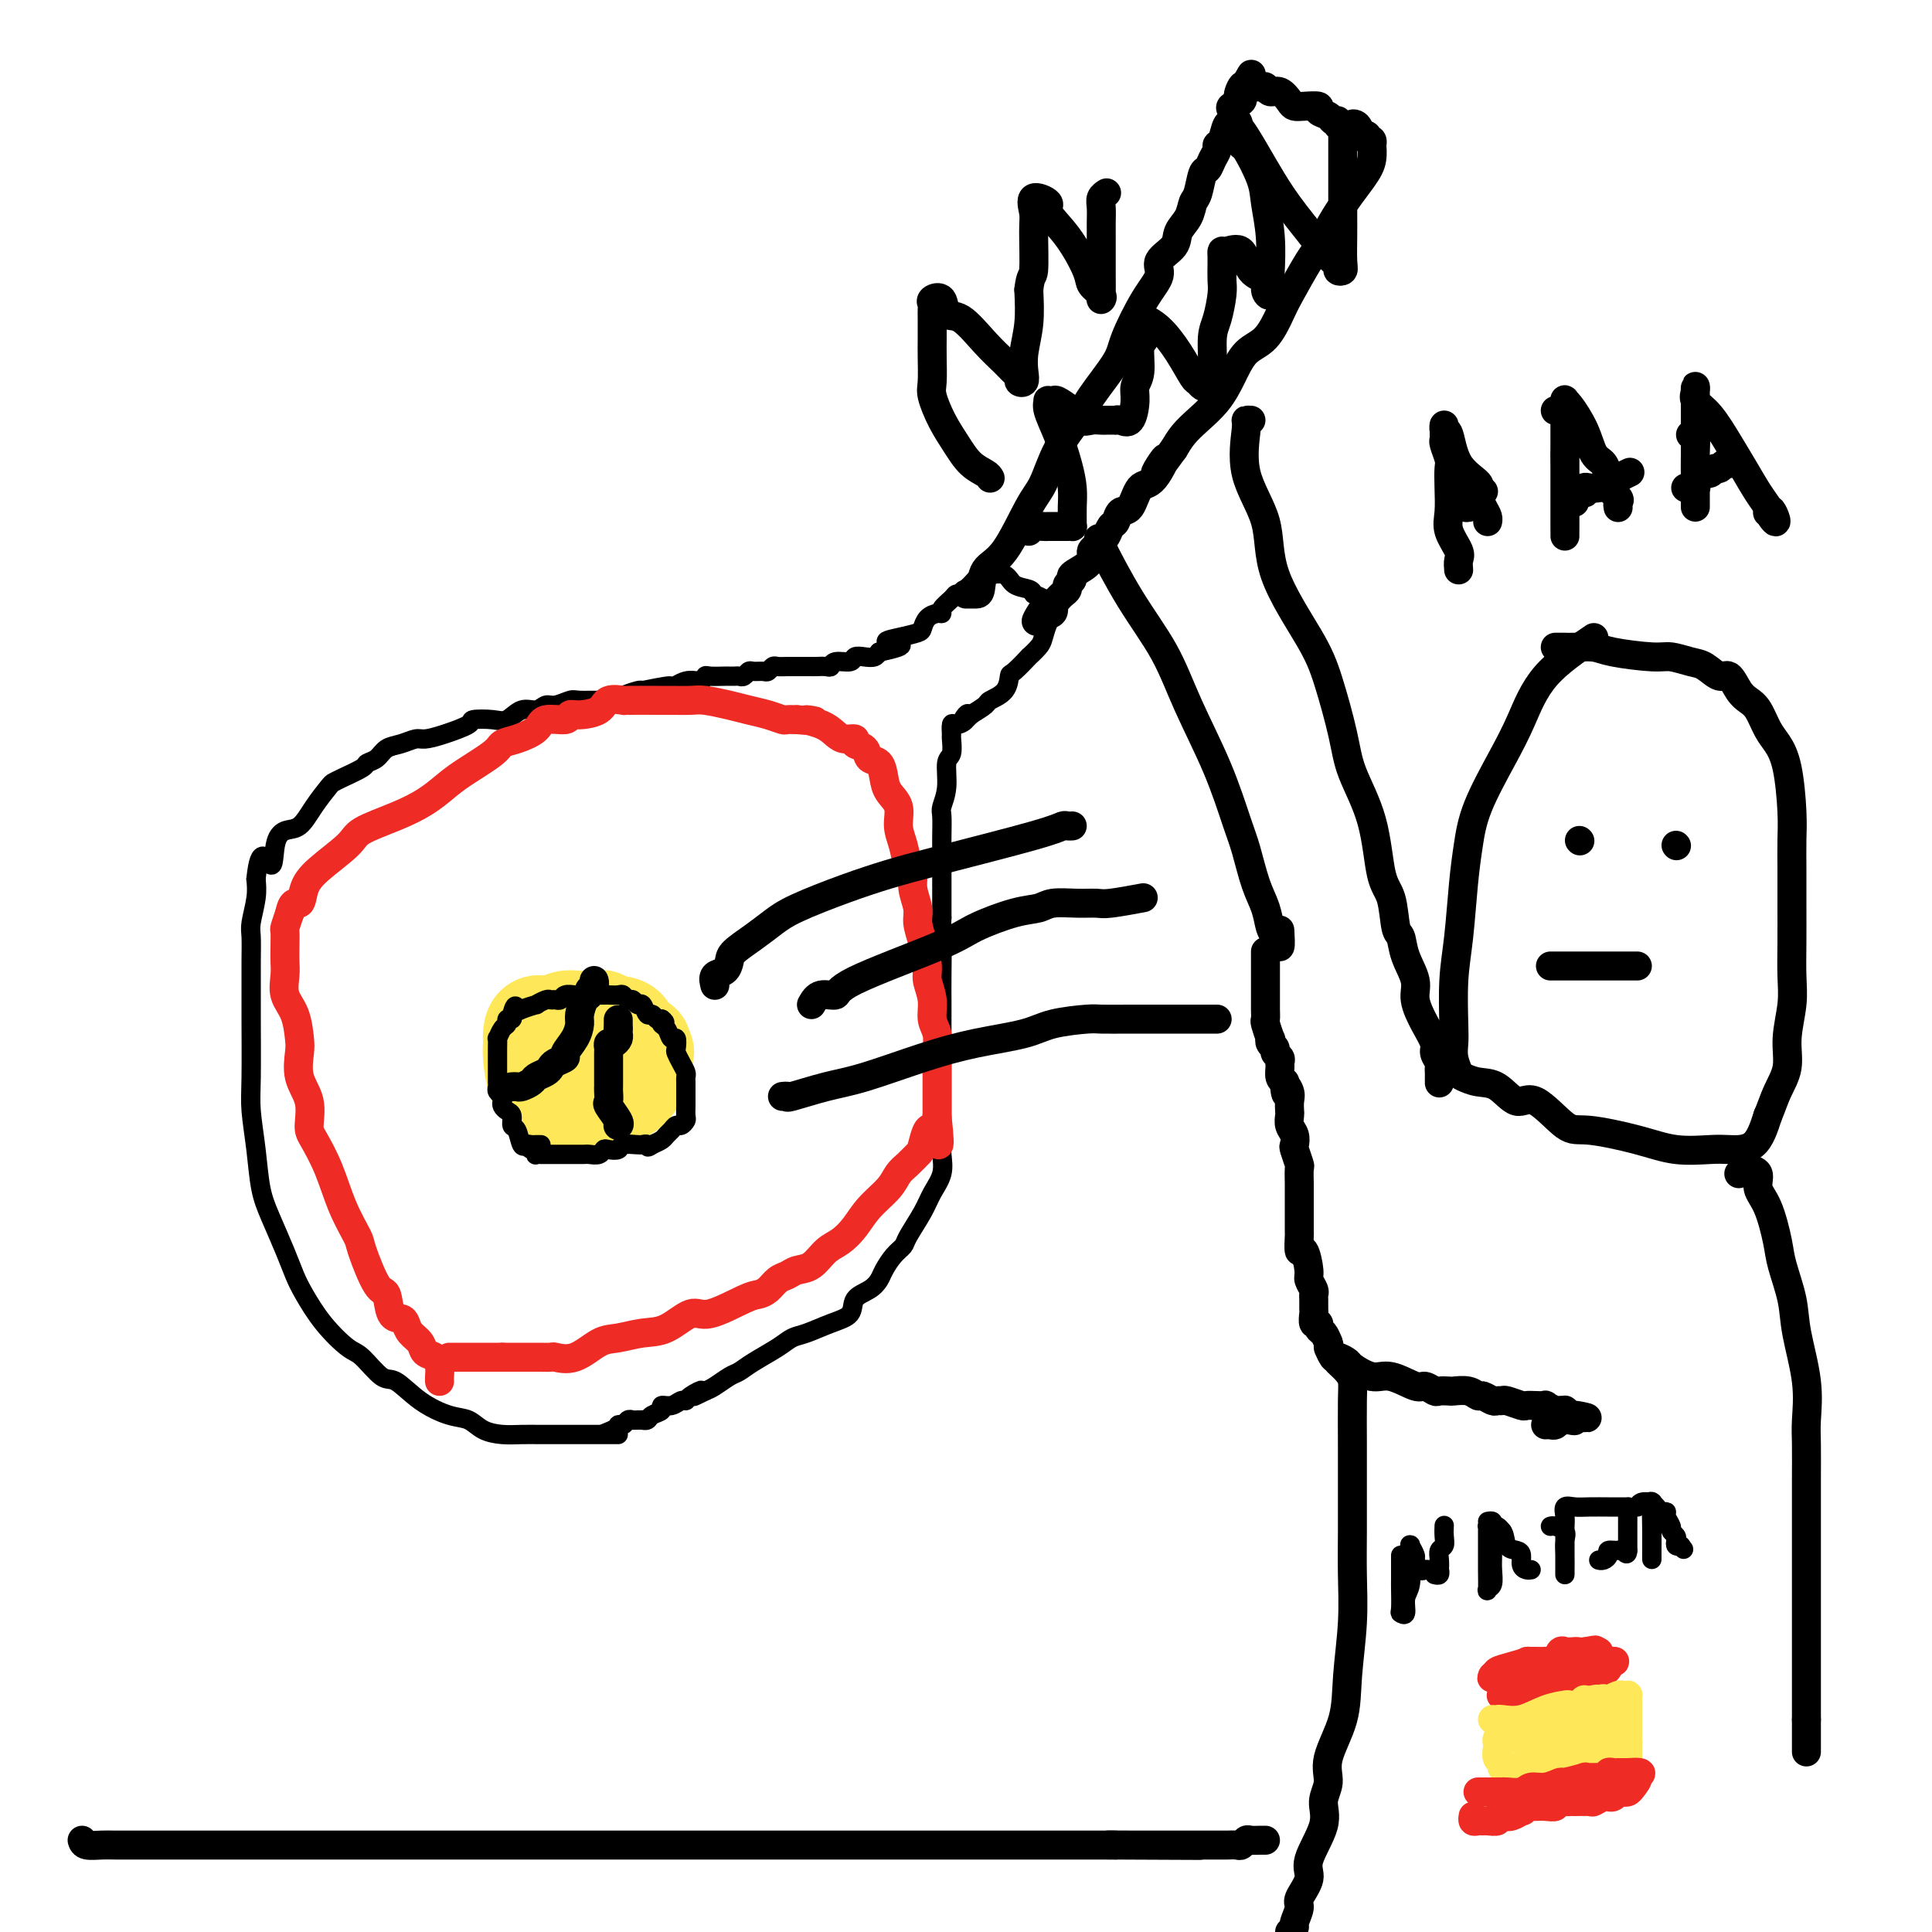 <svg viewBox='0 0 400 400' version='1.1' xmlns='http://www.w3.org/2000/svg' xmlns:xlink='http://www.w3.org/1999/xlink'><g fill='none' stroke='#FEE859' stroke-width='20' stroke-linecap='round' stroke-linejoin='round'><path d='M124,212c0.681,0.016 1.362,0.031 2,0c0.638,-0.031 1.232,-0.109 2,0c0.768,0.109 1.708,0.403 2,1c0.292,0.597 -0.065,1.496 0,2c0.065,0.504 0.551,0.614 1,1c0.449,0.386 0.862,1.050 1,2c0.138,0.950 0.001,2.188 0,3c-0.001,0.812 0.133,1.198 0,2c-0.133,0.802 -0.534,2.019 -2,3c-1.466,0.981 -3.999,1.727 -5,2c-1.001,0.273 -0.471,0.073 -1,0c-0.529,-0.073 -2.119,-0.018 -3,0c-0.881,0.018 -1.055,-0.002 -1,0c0.055,0.002 0.338,0.025 0,0c-0.338,-0.025 -1.296,-0.100 -2,0c-0.704,0.100 -1.155,0.375 -2,0c-0.845,-0.375 -2.083,-1.398 -3,-2c-0.917,-0.602 -1.512,-0.782 -2,-2c-0.488,-1.218 -0.868,-3.474 -1,-5c-0.132,-1.526 -0.016,-2.322 0,-3c0.016,-0.678 -0.069,-1.240 0,-2c0.069,-0.760 0.292,-1.720 1,-2c0.708,-0.280 1.900,0.120 3,0c1.100,-0.120 2.107,-0.758 3,-1c0.893,-0.242 1.670,-0.086 3,0c1.330,0.086 3.211,0.103 4,0c0.789,-0.103 0.485,-0.326 1,0c0.515,0.326 1.849,1.201 3,2c1.151,0.799 2.117,1.523 3,2c0.883,0.477 1.681,0.708 2,1c0.319,0.292 0.160,0.646 0,1'/><path d='M133,217c1.392,1.107 0.373,0.874 0,1c-0.373,0.126 -0.099,0.611 0,1c0.099,0.389 0.025,0.682 0,1c-0.025,0.318 0.001,0.659 0,1c-0.001,0.341 -0.027,0.680 -1,1c-0.973,0.320 -2.891,0.622 -4,1c-1.109,0.378 -1.409,0.834 -2,1c-0.591,0.166 -1.472,0.044 -2,0c-0.528,-0.044 -0.704,-0.008 -1,0c-0.296,0.008 -0.713,-0.012 -1,0c-0.287,0.012 -0.445,0.056 -1,0c-0.555,-0.056 -1.508,-0.211 -2,0c-0.492,0.211 -0.524,0.789 -1,1c-0.476,0.211 -1.396,0.057 -2,0c-0.604,-0.057 -0.893,-0.015 -1,0c-0.107,0.015 -0.030,0.004 0,0c0.030,-0.004 0.015,-0.002 0,0'/></g>
<g fill='none' stroke='#000000' stroke-width='4' stroke-linecap='round' stroke-linejoin='round'><path d='M112,237c-0.447,0.002 -0.893,0.003 -1,0c-0.107,-0.003 0.126,-0.012 0,0c-0.126,0.012 -0.612,0.043 -1,0c-0.388,-0.043 -0.678,-0.162 -1,0c-0.322,0.162 -0.678,0.604 -1,0c-0.322,-0.604 -0.612,-2.256 -1,-3c-0.388,-0.744 -0.875,-0.581 -1,-1c-0.125,-0.419 0.111,-1.422 0,-2c-0.111,-0.578 -0.569,-0.732 -1,-1c-0.431,-0.268 -0.833,-0.649 -1,-1c-0.167,-0.351 -0.097,-0.671 0,-1c0.097,-0.329 0.222,-0.668 0,-1c-0.222,-0.332 -0.792,-0.656 -1,-1c-0.208,-0.344 -0.056,-0.708 0,-1c0.056,-0.292 0.015,-0.512 0,-1c-0.015,-0.488 -0.004,-1.243 0,-2c0.004,-0.757 0.001,-1.517 0,-2c-0.001,-0.483 -0.001,-0.688 0,-1c0.001,-0.312 0.003,-0.732 0,-1c-0.003,-0.268 -0.011,-0.386 0,-1c0.011,-0.614 0.040,-1.724 0,-2c-0.040,-0.276 -0.151,0.281 0,0c0.151,-0.281 0.562,-1.399 1,-2c0.438,-0.601 0.902,-0.683 1,-1c0.098,-0.317 -0.170,-0.868 0,-1c0.170,-0.132 0.776,0.157 1,0c0.224,-0.157 0.064,-0.759 0,-1c-0.064,-0.241 -0.032,-0.120 0,0'/><path d='M106,210c0.681,-2.719 0.883,-1.517 1,-1c0.117,0.517 0.150,0.349 1,0c0.850,-0.349 2.518,-0.878 3,-1c0.482,-0.122 -0.221,0.165 0,0c0.221,-0.165 1.368,-0.780 2,-1c0.632,-0.220 0.750,-0.045 1,0c0.250,0.045 0.631,-0.041 1,0c0.369,0.041 0.725,0.207 1,0c0.275,-0.207 0.469,-0.788 1,-1c0.531,-0.212 1.398,-0.057 2,0c0.602,0.057 0.940,0.015 1,0c0.060,-0.015 -0.156,-0.004 0,0c0.156,0.004 0.686,0.001 1,0c0.314,-0.001 0.412,-0.000 1,0c0.588,0.000 1.667,0.000 2,0c0.333,-0.000 -0.080,-0.001 0,0c0.080,0.001 0.651,0.004 1,0c0.349,-0.004 0.475,-0.016 1,0c0.525,0.016 1.450,0.061 2,0c0.550,-0.061 0.725,-0.229 1,0c0.275,0.229 0.651,0.854 1,1c0.349,0.146 0.671,-0.186 1,0c0.329,0.186 0.665,0.891 1,1c0.335,0.109 0.668,-0.377 1,0c0.332,0.377 0.664,1.618 1,2c0.336,0.382 0.678,-0.093 1,0c0.322,0.093 0.625,0.756 1,1c0.375,0.244 0.821,0.070 1,0c0.179,-0.070 0.089,-0.035 0,0'/><path d='M137,211c1.344,0.974 0.203,0.909 0,1c-0.203,0.091 0.533,0.338 1,1c0.467,0.662 0.664,1.738 1,2c0.336,0.262 0.812,-0.291 1,0c0.188,0.291 0.089,1.426 0,2c-0.089,0.574 -0.167,0.588 0,1c0.167,0.412 0.581,1.224 1,2c0.419,0.776 0.844,1.517 1,2c0.156,0.483 0.042,0.707 0,1c-0.042,0.293 -0.011,0.656 0,1c0.011,0.344 0.003,0.668 0,1c-0.003,0.332 -0.001,0.670 0,1c0.001,0.330 0.001,0.651 0,1c-0.001,0.349 -0.003,0.724 0,1c0.003,0.276 0.012,0.451 0,1c-0.012,0.549 -0.045,1.471 0,2c0.045,0.529 0.166,0.667 0,1c-0.166,0.333 -0.621,0.863 -1,1c-0.379,0.137 -0.682,-0.118 -1,0c-0.318,0.118 -0.652,0.609 -1,1c-0.348,0.391 -0.709,0.682 -1,1c-0.291,0.318 -0.512,0.662 -1,1c-0.488,0.338 -1.244,0.669 -2,1'/><path d='M135,237c-1.248,0.928 -0.867,0.248 -1,0c-0.133,-0.248 -0.780,-0.063 -1,0c-0.220,0.063 -0.013,0.003 0,0c0.013,-0.003 -0.168,0.051 -1,0c-0.832,-0.051 -2.316,-0.206 -3,0c-0.684,0.206 -0.568,0.773 -1,1c-0.432,0.227 -1.411,0.113 -2,0c-0.589,-0.113 -0.787,-0.227 -1,0c-0.213,0.227 -0.441,0.793 -1,1c-0.559,0.207 -1.449,0.056 -2,0c-0.551,-0.056 -0.765,-0.015 -1,0c-0.235,0.015 -0.493,0.004 -1,0c-0.507,-0.004 -1.263,-0.001 -2,0c-0.737,0.001 -1.454,0.000 -2,0c-0.546,-0.000 -0.920,0.000 -1,0c-0.080,-0.000 0.132,-0.000 0,0c-0.132,0.000 -0.610,0.001 -1,0c-0.390,-0.001 -0.692,-0.004 -1,0c-0.308,0.004 -0.621,0.016 -1,0c-0.379,-0.016 -0.823,-0.061 -1,0c-0.177,0.061 -0.086,0.226 0,0c0.086,-0.226 0.167,-0.844 0,-1c-0.167,-0.156 -0.584,0.150 -1,0c-0.416,-0.150 -0.833,-0.757 -1,-1c-0.167,-0.243 -0.083,-0.121 0,0'/><path d='M128,297c-0.903,-0.000 -1.805,-0.000 -3,0c-1.195,0.000 -2.682,0.001 -4,0c-1.318,-0.001 -2.467,-0.002 -4,0c-1.533,0.002 -3.449,0.008 -5,0c-1.551,-0.008 -2.737,-0.028 -4,0c-1.263,0.028 -2.601,0.105 -4,0c-1.399,-0.105 -2.857,-0.393 -4,-1c-1.143,-0.607 -1.971,-1.532 -3,-2c-1.029,-0.468 -2.261,-0.479 -4,-1c-1.739,-0.521 -3.986,-1.551 -6,-3c-2.014,-1.449 -3.795,-3.316 -5,-4c-1.205,-0.684 -1.835,-0.185 -3,-1c-1.165,-0.815 -2.865,-2.944 -4,-4c-1.135,-1.056 -1.707,-1.038 -3,-2c-1.293,-0.962 -3.309,-2.903 -5,-5c-1.691,-2.097 -3.059,-4.350 -4,-6c-0.941,-1.650 -1.456,-2.696 -2,-4c-0.544,-1.304 -1.116,-2.865 -2,-5c-0.884,-2.135 -2.079,-4.843 -3,-7c-0.921,-2.157 -1.567,-3.764 -2,-6c-0.433,-2.236 -0.652,-5.103 -1,-8c-0.348,-2.897 -0.825,-5.824 -1,-8c-0.175,-2.176 -0.047,-3.601 0,-7c0.047,-3.399 0.011,-8.770 0,-12c-0.011,-3.230 0.001,-4.317 0,-6c-0.001,-1.683 -0.014,-3.962 0,-6c0.014,-2.038 0.055,-3.835 0,-5c-0.055,-1.165 -0.207,-1.698 0,-3c0.207,-1.302 0.773,-3.372 1,-5c0.227,-1.628 0.113,-2.814 0,-4'/><path d='M53,182c0.796,-7.910 2.285,-3.686 3,-3c0.715,0.686 0.657,-2.166 1,-4c0.343,-1.834 1.086,-2.648 2,-3c0.914,-0.352 2.000,-0.240 3,-1c1.000,-0.760 1.915,-2.392 3,-4c1.085,-1.608 2.342,-3.190 3,-4c0.658,-0.810 0.718,-0.846 1,-1c0.282,-0.154 0.785,-0.426 2,-1c1.215,-0.574 3.143,-1.449 4,-2c0.857,-0.551 0.642,-0.779 1,-1c0.358,-0.221 1.288,-0.437 2,-1c0.712,-0.563 1.206,-1.473 2,-2c0.794,-0.527 1.888,-0.670 3,-1c1.112,-0.330 2.242,-0.849 3,-1c0.758,-0.151 1.144,0.064 2,0c0.856,-0.064 2.182,-0.407 4,-1c1.818,-0.593 4.128,-1.435 5,-2c0.872,-0.565 0.306,-0.854 1,-1c0.694,-0.146 2.647,-0.148 4,0c1.353,0.148 2.104,0.447 3,0c0.896,-0.447 1.935,-1.640 3,-2c1.065,-0.360 2.156,0.114 3,0c0.844,-0.114 1.441,-0.815 2,-1c0.559,-0.185 1.079,0.147 2,0c0.921,-0.147 2.241,-0.774 3,-1c0.759,-0.226 0.956,-0.050 2,0c1.044,0.050 2.934,-0.025 4,0c1.066,0.025 1.306,0.151 2,0c0.694,-0.151 1.841,-0.579 3,-1c1.159,-0.421 2.331,-0.835 3,-1c0.669,-0.165 0.834,-0.083 1,0'/><path d='M133,143c9.097,-1.890 5.341,-0.615 4,0c-1.341,0.615 -0.267,0.571 1,0c1.267,-0.571 2.728,-1.670 4,-2c1.272,-0.330 2.355,0.108 3,0c0.645,-0.108 0.853,-0.761 1,-1c0.147,-0.239 0.235,-0.064 1,0c0.765,0.064 2.208,0.017 3,0c0.792,-0.017 0.933,-0.005 1,0c0.067,0.005 0.059,0.002 0,0c-0.059,-0.002 -0.170,-0.004 0,0c0.170,0.004 0.622,0.015 1,0c0.378,-0.015 0.682,-0.057 1,0c0.318,0.057 0.648,0.212 1,0c0.352,-0.212 0.724,-0.793 1,-1c0.276,-0.207 0.455,-0.041 1,0c0.545,0.041 1.458,-0.041 2,0c0.542,0.041 0.715,0.207 1,0c0.285,-0.207 0.682,-0.788 1,-1c0.318,-0.212 0.556,-0.057 1,0c0.444,0.057 1.092,0.015 2,0c0.908,-0.015 2.075,-0.003 3,0c0.925,0.003 1.608,-0.003 2,0c0.392,0.003 0.494,0.016 1,0c0.506,-0.016 1.416,-0.061 2,0c0.584,0.061 0.842,0.226 1,0c0.158,-0.226 0.217,-0.844 1,-1c0.783,-0.156 2.290,0.152 3,0c0.710,-0.152 0.623,-0.762 1,-1c0.377,-0.238 1.217,-0.102 2,0c0.783,0.102 1.509,0.172 2,0c0.491,-0.172 0.745,-0.586 1,-1'/><path d='M182,135c7.973,-1.644 3.406,-1.753 2,-2c-1.406,-0.247 0.348,-0.630 2,-1c1.652,-0.370 3.203,-0.725 4,-1c0.797,-0.275 0.839,-0.468 1,-1c0.161,-0.532 0.442,-1.403 1,-2c0.558,-0.597 1.392,-0.920 2,-1c0.608,-0.080 0.989,0.085 1,0c0.011,-0.085 -0.348,-0.418 0,-1c0.348,-0.582 1.402,-1.411 2,-2c0.598,-0.589 0.741,-0.936 1,-1c0.259,-0.064 0.633,0.154 1,0c0.367,-0.154 0.726,-0.682 1,-1c0.274,-0.318 0.462,-0.427 1,-1c0.538,-0.573 1.427,-1.611 2,-2c0.573,-0.389 0.829,-0.129 1,0c0.171,0.129 0.256,0.129 1,0c0.744,-0.129 2.148,-0.385 3,0c0.852,0.385 1.152,1.411 2,2c0.848,0.589 2.242,0.740 3,1c0.758,0.260 0.879,0.630 1,1'/><path d='M214,123c2.106,0.843 1.872,0.950 2,1c0.128,0.050 0.620,0.041 1,0c0.380,-0.041 0.649,-0.115 1,0c0.351,0.115 0.784,0.419 1,1c0.216,0.581 0.214,1.439 0,2c-0.214,0.561 -0.640,0.824 -1,1c-0.360,0.176 -0.654,0.265 -1,1c-0.346,0.735 -0.744,2.117 -1,3c-0.256,0.883 -0.370,1.267 -1,2c-0.630,0.733 -1.777,1.813 -2,2c-0.223,0.187 0.479,-0.521 0,0c-0.479,0.521 -2.140,2.271 -3,3c-0.860,0.729 -0.918,0.436 -1,1c-0.082,0.564 -0.187,1.986 -1,3c-0.813,1.014 -2.334,1.619 -3,2c-0.666,0.381 -0.476,0.537 -1,1c-0.524,0.463 -1.762,1.231 -3,2'/><path d='M201,148c-3.039,3.207 -1.637,0.723 -1,0c0.637,-0.723 0.510,0.315 0,1c-0.510,0.685 -1.404,1.017 -2,1c-0.596,-0.017 -0.896,-0.383 -1,0c-0.104,0.383 -0.013,1.515 0,2c0.013,0.485 -0.053,0.322 0,1c0.053,0.678 0.224,2.196 0,3c-0.224,0.804 -0.845,0.893 -1,2c-0.155,1.107 0.155,3.230 0,5c-0.155,1.770 -0.773,3.186 -1,4c-0.227,0.814 -0.061,1.026 0,2c0.061,0.974 0.016,2.710 0,4c-0.016,1.290 -0.004,2.133 0,3c0.004,0.867 0.001,1.758 0,3c-0.001,1.242 -0.000,2.834 0,4c0.000,1.166 0.000,1.904 0,3c-0.000,1.096 -0.000,2.548 0,4'/><path d='M195,190c-0.309,6.508 -0.083,4.278 0,5c0.083,0.722 0.022,4.396 0,7c-0.022,2.604 -0.006,4.137 0,5c0.006,0.863 0.002,1.056 0,3c-0.002,1.944 -0.000,5.640 0,8c0.000,2.360 0.000,3.384 0,5c-0.000,1.616 -0.001,3.825 0,5c0.001,1.175 0.002,1.318 0,2c-0.002,0.682 -0.007,1.904 0,3c0.007,1.096 0.025,2.066 0,3c-0.025,0.934 -0.094,1.833 0,3c0.094,1.167 0.353,2.602 0,4c-0.353,1.398 -1.316,2.758 -2,4c-0.684,1.242 -1.090,2.367 -2,4c-0.910,1.633 -2.323,3.774 -3,5c-0.677,1.226 -0.617,1.536 -1,2c-0.383,0.464 -1.210,1.082 -2,2c-0.790,0.918 -1.543,2.137 -2,3c-0.457,0.863 -0.616,1.372 -1,2c-0.384,0.628 -0.991,1.377 -2,2c-1.009,0.623 -2.420,1.122 -3,2c-0.580,0.878 -0.330,2.135 -1,3c-0.670,0.865 -2.258,1.337 -4,2c-1.742,0.663 -3.636,1.515 -5,2c-1.364,0.485 -2.199,0.601 -3,1c-0.801,0.399 -1.569,1.080 -3,2c-1.431,0.920 -3.524,2.078 -5,3c-1.476,0.922 -2.334,1.608 -3,2c-0.666,0.392 -1.141,0.490 -2,1c-0.859,0.510 -2.103,1.431 -3,2c-0.897,0.569 -1.449,0.784 -2,1'/><path d='M146,288c-4.760,2.432 -1.659,0.512 -1,0c0.659,-0.512 -1.124,0.384 -2,1c-0.876,0.616 -0.846,0.953 -1,1c-0.154,0.047 -0.493,-0.195 -1,0c-0.507,0.195 -1.182,0.827 -2,1c-0.818,0.173 -1.778,-0.111 -2,0c-0.222,0.111 0.295,0.618 0,1c-0.295,0.382 -1.403,0.638 -2,1c-0.597,0.362 -0.685,0.829 -1,1c-0.315,0.171 -0.858,0.045 -1,0c-0.142,-0.045 0.117,-0.008 0,0c-0.117,0.008 -0.610,-0.013 -1,0c-0.390,0.013 -0.678,0.060 -1,0c-0.322,-0.060 -0.677,-0.226 -1,0c-0.323,0.226 -0.612,0.844 -1,1c-0.388,0.156 -0.874,-0.150 -1,0c-0.126,0.150 0.107,0.757 0,1c-0.107,0.243 -0.553,0.121 -1,0'/><path d='M127,296c-3.167,1.333 -1.583,0.667 0,0'/></g>
<g fill='none' stroke='#EE2B24' stroke-width='6' stroke-linecap='round' stroke-linejoin='round'><path d='M91,286c-0.015,-0.252 -0.030,-0.504 0,-1c0.030,-0.496 0.107,-1.235 0,-2c-0.107,-0.765 -0.396,-1.556 -1,-2c-0.604,-0.444 -1.523,-0.539 -2,-1c-0.477,-0.461 -0.513,-1.286 -1,-2c-0.487,-0.714 -1.425,-1.316 -2,-2c-0.575,-0.684 -0.786,-1.448 -1,-2c-0.214,-0.552 -0.433,-0.890 -1,-1c-0.567,-0.110 -1.484,0.010 -2,-1c-0.516,-1.010 -0.631,-3.148 -1,-4c-0.369,-0.852 -0.994,-0.417 -2,-2c-1.006,-1.583 -2.395,-5.183 -3,-7c-0.605,-1.817 -0.425,-1.849 -1,-3c-0.575,-1.151 -1.903,-3.420 -3,-6c-1.097,-2.580 -1.962,-5.473 -3,-8c-1.038,-2.527 -2.250,-4.690 -3,-6c-0.750,-1.310 -1.038,-1.766 -1,-3c0.038,-1.234 0.401,-3.246 0,-5c-0.401,-1.754 -1.565,-3.248 -2,-5c-0.435,-1.752 -0.141,-3.760 0,-5c0.141,-1.240 0.129,-1.711 0,-3c-0.129,-1.289 -0.374,-3.398 -1,-5c-0.626,-1.602 -1.632,-2.699 -2,-4c-0.368,-1.301 -0.099,-2.805 0,-4c0.099,-1.195 0.029,-2.080 0,-3c-0.029,-0.920 -0.018,-1.876 0,-3c0.018,-1.124 0.043,-2.418 0,-3c-0.043,-0.582 -0.155,-0.452 0,-1c0.155,-0.548 0.578,-1.774 1,-3'/><path d='M60,189c0.571,-2.947 1.500,-1.814 2,-2c0.500,-0.186 0.572,-1.691 1,-3c0.428,-1.309 1.212,-2.422 3,-4c1.788,-1.578 4.579,-3.619 6,-5c1.421,-1.381 1.472,-2.101 3,-3c1.528,-0.899 4.532,-1.977 7,-3c2.468,-1.023 4.400,-1.990 6,-3c1.600,-1.010 2.867,-2.063 4,-3c1.133,-0.937 2.132,-1.759 4,-3c1.868,-1.241 4.606,-2.901 6,-4c1.394,-1.099 1.446,-1.638 2,-2c0.554,-0.362 1.612,-0.546 3,-1c1.388,-0.454 3.108,-1.179 4,-2c0.892,-0.821 0.957,-1.738 2,-2c1.043,-0.262 3.065,0.133 4,0c0.935,-0.133 0.784,-0.792 1,-1c0.216,-0.208 0.798,0.035 2,0c1.202,-0.035 3.022,-0.349 4,-1c0.978,-0.651 1.114,-1.639 2,-2c0.886,-0.361 2.524,-0.097 3,0c0.476,0.097 -0.209,0.025 1,0c1.209,-0.025 4.311,-0.004 6,0c1.689,0.004 1.963,-0.010 3,0c1.037,0.010 2.836,0.044 4,0c1.164,-0.044 1.692,-0.166 3,0c1.308,0.166 3.396,0.619 5,1c1.604,0.381 2.723,0.691 4,1c1.277,0.309 2.714,0.619 4,1c1.286,0.381 2.423,0.833 3,1c0.577,0.167 0.593,0.048 1,0c0.407,-0.048 1.203,-0.024 2,0'/><path d='M165,149c6.347,0.586 2.714,0.051 2,0c-0.714,-0.051 1.491,0.382 3,1c1.509,0.618 2.320,1.421 3,2c0.680,0.579 1.228,0.933 2,1c0.772,0.067 1.769,-0.152 2,0c0.231,0.152 -0.303,0.677 0,1c0.303,0.323 1.442,0.446 2,1c0.558,0.554 0.536,1.540 1,2c0.464,0.460 1.416,0.394 2,1c0.584,0.606 0.801,1.883 1,3c0.199,1.117 0.382,2.075 1,3c0.618,0.925 1.672,1.819 2,3c0.328,1.181 -0.071,2.650 0,4c0.071,1.350 0.611,2.581 1,4c0.389,1.419 0.625,3.026 1,4c0.375,0.974 0.888,1.315 1,2c0.112,0.685 -0.176,1.713 0,3c0.176,1.287 0.817,2.833 1,4c0.183,1.167 -0.090,1.957 0,3c0.090,1.043 0.545,2.341 1,4c0.455,1.659 0.910,3.679 1,5c0.090,1.321 -0.186,1.943 0,3c0.186,1.057 0.835,2.547 1,4c0.165,1.453 -0.152,2.867 0,4c0.152,1.133 0.773,1.983 1,3c0.227,1.017 0.061,2.201 0,3c-0.061,0.799 -0.016,1.214 0,2c0.016,0.786 0.004,1.943 0,3c-0.004,1.057 -0.001,2.015 0,3c0.001,0.985 0.000,1.996 0,3c-0.000,1.004 -0.000,2.002 0,3'/><path d='M194,231c1.123,10.424 -0.070,4.483 -1,3c-0.930,-1.483 -1.598,1.492 -2,3c-0.402,1.508 -0.537,1.551 -1,2c-0.463,0.449 -1.254,1.306 -2,2c-0.746,0.694 -1.449,1.226 -2,2c-0.551,0.774 -0.952,1.792 -2,3c-1.048,1.208 -2.745,2.607 -4,4c-1.255,1.393 -2.069,2.779 -3,4c-0.931,1.221 -1.978,2.278 -3,3c-1.022,0.722 -2.017,1.110 -3,2c-0.983,0.890 -1.954,2.284 -3,3c-1.046,0.716 -2.167,0.756 -3,1c-0.833,0.244 -1.377,0.693 -2,1c-0.623,0.307 -1.325,0.473 -2,1c-0.675,0.527 -1.323,1.417 -2,2c-0.677,0.583 -1.384,0.860 -2,1c-0.616,0.140 -1.143,0.142 -3,1c-1.857,0.858 -5.046,2.573 -7,3c-1.954,0.427 -2.675,-0.435 -4,0c-1.325,0.435 -3.256,2.166 -5,3c-1.744,0.834 -3.301,0.770 -5,1c-1.699,0.230 -3.539,0.755 -5,1c-1.461,0.245 -2.542,0.209 -4,1c-1.458,0.791 -3.293,2.408 -5,3c-1.707,0.592 -3.285,0.159 -4,0c-0.715,-0.159 -0.565,-0.042 -1,0c-0.435,0.042 -1.454,0.011 -2,0c-0.546,-0.011 -0.621,-0.003 -1,0c-0.379,0.003 -1.064,0.001 -2,0c-0.936,-0.001 -2.125,-0.000 -3,0c-0.875,0.000 -1.438,0.000 -2,0'/><path d='M104,281c-2.909,0.000 -2.681,0.000 -3,0c-0.319,0.000 -1.185,0.000 -2,0c-0.815,0.000 -1.577,0.000 -2,0c-0.423,0.000 -0.506,0.000 -1,0c-0.494,0.000 -1.401,0.000 -2,0c-0.599,0.000 -0.892,0.000 -1,0c-0.108,0.000 -0.031,0.000 0,0c0.031,0.000 0.015,0.000 0,0'/></g>
<g fill='none' stroke='#000000' stroke-width='6' stroke-linecap='round' stroke-linejoin='round'><path d='M200,123c0.739,0.007 1.479,0.014 2,0c0.521,-0.014 0.825,-0.048 1,-1c0.175,-0.952 0.223,-2.823 1,-4c0.777,-1.177 2.284,-1.662 4,-4c1.716,-2.338 3.639,-6.530 5,-9c1.361,-2.470 2.158,-3.217 3,-5c0.842,-1.783 1.729,-4.601 3,-7c1.271,-2.399 2.927,-4.378 4,-6c1.073,-1.622 1.564,-2.889 3,-5c1.436,-2.111 3.818,-5.068 5,-7c1.182,-1.932 1.165,-2.838 2,-5c0.835,-2.162 2.523,-5.579 4,-8c1.477,-2.421 2.742,-3.844 3,-5c0.258,-1.156 -0.492,-2.043 0,-3c0.492,-0.957 2.226,-1.983 3,-3c0.774,-1.017 0.589,-2.024 1,-3c0.411,-0.976 1.420,-1.920 2,-3c0.580,-1.080 0.733,-2.295 1,-3c0.267,-0.705 0.650,-0.899 1,-2c0.350,-1.101 0.667,-3.107 1,-4c0.333,-0.893 0.681,-0.671 1,-1c0.319,-0.329 0.610,-1.209 1,-2c0.390,-0.791 0.879,-1.492 1,-2c0.121,-0.508 -0.125,-0.822 0,-1c0.125,-0.178 0.620,-0.219 1,-1c0.380,-0.781 0.645,-2.303 1,-3c0.355,-0.697 0.800,-0.568 1,-1c0.200,-0.432 0.157,-1.425 0,-2c-0.157,-0.575 -0.427,-0.732 0,-1c0.427,-0.268 1.551,-0.648 2,-1c0.449,-0.352 0.225,-0.676 0,-1'/><path d='M257,20c4.036,-8.674 1.127,-2.860 0,-1c-1.127,1.860 -0.470,-0.235 0,-1c0.470,-0.765 0.755,-0.201 1,0c0.245,0.201 0.450,0.038 1,0c0.550,-0.038 1.447,0.049 2,0c0.553,-0.049 0.764,-0.234 1,0c0.236,0.234 0.498,0.886 1,1c0.502,0.114 1.242,-0.310 2,0c0.758,0.310 1.532,1.354 2,2c0.468,0.646 0.630,0.894 1,1c0.370,0.106 0.949,0.071 2,0c1.051,-0.071 2.573,-0.178 3,0c0.427,0.178 -0.240,0.640 0,1c0.240,0.360 1.388,0.618 2,1c0.612,0.382 0.689,0.887 1,1c0.311,0.113 0.857,-0.166 1,0c0.143,0.166 -0.115,0.775 0,1c0.115,0.225 0.604,0.064 1,0c0.396,-0.064 0.698,-0.032 1,0'/><path d='M279,26c2.807,1.271 1.326,0.450 1,0c-0.326,-0.450 0.505,-0.528 1,0c0.495,0.528 0.655,1.663 1,2c0.345,0.337 0.877,-0.122 1,0c0.123,0.122 -0.162,0.826 0,1c0.162,0.174 0.772,-0.182 1,0c0.228,0.182 0.074,0.902 0,1c-0.074,0.098 -0.069,-0.425 0,0c0.069,0.425 0.200,1.800 0,3c-0.200,1.200 -0.733,2.226 -2,4c-1.267,1.774 -3.269,4.296 -5,7c-1.731,2.704 -3.190,5.589 -4,7c-0.810,1.411 -0.972,1.348 -2,3c-1.028,1.652 -2.922,5.018 -4,7c-1.078,1.982 -1.340,2.581 -2,4c-0.660,1.419 -1.716,3.657 -3,5c-1.284,1.343 -2.795,1.791 -4,3c-1.205,1.209 -2.105,3.180 -3,5c-0.895,1.820 -1.786,3.488 -3,5c-1.214,1.512 -2.750,2.869 -4,4c-1.250,1.131 -2.214,2.038 -3,3c-0.786,0.962 -1.393,1.981 -2,3'/><path d='M243,93c-6.407,8.889 -2.925,3.112 -2,2c0.925,-1.112 -0.708,2.441 -2,4c-1.292,1.559 -2.244,1.124 -3,2c-0.756,0.876 -1.316,3.065 -2,4c-0.684,0.935 -1.493,0.618 -2,1c-0.507,0.382 -0.713,1.464 -1,2c-0.287,0.536 -0.655,0.525 -1,1c-0.345,0.475 -0.667,1.436 -1,2c-0.333,0.564 -0.678,0.731 -1,1c-0.322,0.269 -0.620,0.639 -1,1c-0.380,0.361 -0.843,0.713 -1,1c-0.157,0.287 -0.008,0.511 0,1c0.008,0.489 -0.127,1.244 -1,2c-0.873,0.756 -2.486,1.512 -3,2c-0.514,0.488 0.069,0.708 0,1c-0.069,0.292 -0.792,0.655 -1,1c-0.208,0.345 0.098,0.670 0,1c-0.098,0.330 -0.601,0.663 -1,1c-0.399,0.337 -0.695,0.678 -1,1c-0.305,0.322 -0.621,0.625 -1,1c-0.379,0.375 -0.823,0.821 -1,1c-0.177,0.179 -0.089,0.089 0,0'/><path d='M217,126c-4.267,5.133 -1.933,1.467 -1,0c0.933,-1.467 0.467,-0.733 0,0'/><path d='M213,110c0.222,-0.423 0.445,-0.845 1,-1c0.555,-0.155 1.444,-0.041 2,0c0.556,0.041 0.780,0.011 1,0c0.220,-0.011 0.437,-0.003 1,0c0.563,0.003 1.471,-0.001 2,0c0.529,0.001 0.677,0.006 1,0c0.323,-0.006 0.819,-0.023 1,0c0.181,0.023 0.046,0.087 0,0c-0.046,-0.087 -0.004,-0.325 0,-1c0.004,-0.675 -0.031,-1.788 0,-3c0.031,-1.212 0.128,-2.525 0,-4c-0.128,-1.475 -0.480,-3.113 -1,-5c-0.520,-1.887 -1.208,-4.022 -2,-6c-0.792,-1.978 -1.689,-3.799 -2,-5c-0.311,-1.201 -0.036,-1.780 0,-2c0.036,-0.220 -0.166,-0.080 0,0c0.166,0.080 0.698,0.098 1,0c0.302,-0.098 0.372,-0.314 1,0c0.628,0.314 1.814,1.157 3,2'/><path d='M222,85c1.134,0.453 1.469,1.585 2,2c0.531,0.415 1.256,0.111 2,0c0.744,-0.111 1.505,-0.030 2,0c0.495,0.030 0.723,0.007 1,0c0.277,-0.007 0.602,0.001 1,0c0.398,-0.001 0.867,-0.013 1,0c0.133,0.013 -0.071,0.050 0,0c0.071,-0.050 0.415,-0.188 1,0c0.585,0.188 1.410,0.702 2,0c0.590,-0.702 0.947,-2.620 1,-4c0.053,-1.380 -0.196,-2.223 0,-3c0.196,-0.777 0.838,-1.490 1,-3c0.162,-1.510 -0.155,-3.817 0,-5c0.155,-1.183 0.782,-1.241 1,-2c0.218,-0.759 0.029,-2.217 0,-3c-0.029,-0.783 0.104,-0.889 0,-1c-0.104,-0.111 -0.445,-0.227 0,0c0.445,0.227 1.677,0.797 3,2c1.323,1.203 2.736,3.040 4,5c1.264,1.960 2.380,4.042 3,5c0.620,0.958 0.743,0.793 1,1c0.257,0.207 0.646,0.787 1,1c0.354,0.213 0.673,0.061 1,0c0.327,-0.061 0.664,-0.030 1,0'/><path d='M251,80c2.163,1.881 0.569,0.085 0,-1c-0.569,-1.085 -0.114,-1.458 0,-3c0.114,-1.542 -0.113,-4.252 0,-6c0.113,-1.748 0.566,-2.534 1,-4c0.434,-1.466 0.848,-3.611 1,-5c0.152,-1.389 0.040,-2.022 0,-3c-0.040,-0.978 -0.010,-2.299 0,-3c0.010,-0.701 -0.001,-0.780 0,-1c0.001,-0.220 0.015,-0.581 0,-1c-0.015,-0.419 -0.059,-0.895 0,-1c0.059,-0.105 0.221,0.160 1,0c0.779,-0.160 2.174,-0.744 3,0c0.826,0.744 1.083,2.815 2,4c0.917,1.185 2.494,1.482 3,2c0.506,0.518 -0.060,1.257 0,2c0.060,0.743 0.745,1.490 1,1c0.255,-0.490 0.082,-2.217 0,-3c-0.082,-0.783 -0.071,-0.620 0,-2c0.071,-1.380 0.201,-4.302 0,-7c-0.201,-2.698 -0.733,-5.173 -1,-7c-0.267,-1.827 -0.267,-3.005 -1,-5c-0.733,-1.995 -2.197,-4.806 -3,-6c-0.803,-1.194 -0.944,-0.770 -1,-1c-0.056,-0.230 -0.028,-1.115 0,-2'/><path d='M257,28c-1.126,-5.242 -0.941,-1.845 -1,-1c-0.059,0.845 -0.360,-0.860 0,-1c0.360,-0.140 1.383,1.286 3,4c1.617,2.714 3.830,6.717 6,10c2.170,3.283 4.298,5.847 6,8c1.702,2.153 2.978,3.894 4,5c1.022,1.106 1.791,1.577 2,2c0.209,0.423 -0.140,0.797 0,1c0.140,0.203 0.770,0.235 1,0c0.230,-0.235 0.062,-0.736 0,-2c-0.062,-1.264 -0.017,-3.290 0,-5c0.017,-1.710 0.004,-3.103 0,-5c-0.004,-1.897 -0.001,-4.298 0,-6c0.001,-1.702 0.000,-2.704 0,-4c-0.000,-1.296 -0.000,-2.888 0,-4c0.000,-1.112 0.000,-1.746 0,-2c-0.000,-0.254 -0.000,-0.127 0,0'/><path d='M106,225c-0.098,0.006 -0.196,0.013 0,0c0.196,-0.013 0.686,-0.045 1,0c0.314,0.045 0.452,0.167 1,0c0.548,-0.167 1.508,-0.622 2,-1c0.492,-0.378 0.518,-0.679 1,-1c0.482,-0.321 1.420,-0.662 2,-1c0.580,-0.338 0.803,-0.674 1,-1c0.197,-0.326 0.368,-0.644 1,-1c0.632,-0.356 1.724,-0.752 2,-1c0.276,-0.248 -0.263,-0.350 0,-1c0.263,-0.650 1.328,-1.848 2,-3c0.672,-1.152 0.949,-2.259 1,-3c0.051,-0.741 -0.126,-1.115 0,-2c0.126,-0.885 0.556,-2.279 1,-3c0.444,-0.721 0.904,-0.768 1,-1c0.096,-0.232 -0.170,-0.650 0,-1c0.170,-0.350 0.777,-0.633 1,-1c0.223,-0.367 0.064,-0.819 0,-1c-0.064,-0.181 -0.032,-0.090 0,0'/><path d='M128,233c-0.061,0.027 -0.121,0.053 0,0c0.121,-0.053 0.425,-0.186 0,-1c-0.425,-0.814 -1.578,-2.310 -2,-3c-0.422,-0.690 -0.113,-0.574 0,-1c0.113,-0.426 0.030,-1.394 0,-2c-0.030,-0.606 -0.008,-0.849 0,-1c0.008,-0.151 0.002,-0.211 0,-1c-0.002,-0.789 -0.001,-2.306 0,-3c0.001,-0.694 0.003,-0.563 0,-1c-0.003,-0.437 -0.011,-1.441 0,-2c0.011,-0.559 0.041,-0.675 0,-1c-0.041,-0.325 -0.155,-0.861 0,-1c0.155,-0.139 0.578,0.117 1,0c0.422,-0.117 0.845,-0.609 1,-1c0.155,-0.391 0.044,-0.683 0,-1c-0.044,-0.317 -0.022,-0.658 0,-1'/><path d='M128,213c0.000,-3.333 0.000,-1.667 0,0'/><path d='M205,99c-0.154,-0.287 -0.308,-0.573 -1,-1c-0.692,-0.427 -1.923,-0.993 -3,-2c-1.077,-1.007 -2.001,-2.454 -3,-4c-0.999,-1.546 -2.071,-3.193 -3,-5c-0.929,-1.807 -1.713,-3.776 -2,-5c-0.287,-1.224 -0.077,-1.704 0,-3c0.077,-1.296 0.021,-3.408 0,-5c-0.021,-1.592 -0.008,-2.664 0,-4c0.008,-1.336 0.009,-2.935 0,-4c-0.009,-1.065 -0.029,-1.594 0,-2c0.029,-0.406 0.106,-0.687 0,-1c-0.106,-0.313 -0.395,-0.657 0,-1c0.395,-0.343 1.474,-0.685 2,0c0.526,0.685 0.497,2.397 1,3c0.503,0.603 1.536,0.098 3,1c1.464,0.902 3.358,3.212 5,5c1.642,1.788 3.032,3.055 4,4c0.968,0.945 1.513,1.569 2,2c0.487,0.431 0.914,0.669 1,1c0.086,0.331 -0.169,0.755 0,1c0.169,0.245 0.764,0.312 1,0c0.236,-0.312 0.115,-1.001 0,-2c-0.115,-0.999 -0.223,-2.307 0,-4c0.223,-1.693 0.778,-3.769 1,-6c0.222,-2.231 0.111,-4.615 0,-7'/><path d='M213,60c0.385,-3.411 0.847,-2.438 1,-4c0.153,-1.562 -0.004,-5.658 0,-8c0.004,-2.342 0.170,-2.930 0,-4c-0.170,-1.070 -0.676,-2.620 0,-3c0.676,-0.380 2.533,0.412 3,1c0.467,0.588 -0.456,0.973 0,2c0.456,1.027 2.290,2.696 4,5c1.710,2.304 3.295,5.244 4,7c0.705,1.756 0.529,2.329 1,3c0.471,0.671 1.590,1.440 2,2c0.410,0.560 0.110,0.912 0,1c-0.110,0.088 -0.029,-0.086 0,-1c0.029,-0.914 0.008,-2.566 0,-4c-0.008,-1.434 -0.003,-2.650 0,-4c0.003,-1.350 0.005,-2.835 0,-4c-0.005,-1.165 -0.015,-2.011 0,-3c0.015,-0.989 0.056,-2.121 0,-3c-0.056,-0.879 -0.207,-1.506 0,-2c0.207,-0.494 0.774,-0.855 1,-1c0.226,-0.145 0.113,-0.072 0,0'/><path d='M228,112c-0.497,-0.556 -0.993,-1.112 0,1c0.993,2.112 3.477,6.893 6,11c2.523,4.107 5.085,7.540 7,11c1.915,3.460 3.184,6.946 5,11c1.816,4.054 4.178,8.677 6,13c1.822,4.323 3.104,8.345 4,11c0.896,2.655 1.406,3.942 2,6c0.594,2.058 1.273,4.888 2,7c0.727,2.112 1.501,3.508 2,5c0.499,1.492 0.722,3.082 1,4c0.278,0.918 0.611,1.164 1,2c0.389,0.836 0.836,2.264 1,2c0.164,-0.264 0.047,-2.218 0,-3c-0.047,-0.782 -0.023,-0.391 0,0'/><path d='M259,87c-0.454,-0.017 -0.909,-0.035 -1,0c-0.091,0.035 0.181,0.121 0,2c-0.181,1.879 -0.814,5.550 0,9c0.814,3.450 3.076,6.679 4,10c0.924,3.321 0.511,6.733 2,11c1.489,4.267 4.882,9.388 7,13c2.118,3.612 2.962,5.716 4,9c1.038,3.284 2.271,7.747 3,11c0.729,3.253 0.955,5.296 2,8c1.045,2.704 2.910,6.070 4,10c1.090,3.930 1.404,8.423 2,11c0.596,2.577 1.474,3.239 2,5c0.526,1.761 0.700,4.623 1,6c0.300,1.377 0.727,1.270 1,2c0.273,0.730 0.393,2.296 1,4c0.607,1.704 1.703,3.544 2,5c0.297,1.456 -0.204,2.526 0,4c0.204,1.474 1.112,3.350 2,5c0.888,1.650 1.755,3.073 2,4c0.245,0.927 -0.130,1.359 0,2c0.130,0.641 0.767,1.490 1,2c0.233,0.510 0.062,0.680 0,1c-0.062,0.320 -0.017,0.790 0,1c0.017,0.210 0.004,0.159 0,0c-0.004,-0.159 -0.001,-0.428 0,0c0.001,0.428 0.000,1.551 0,2c-0.000,0.449 -0.000,0.225 0,0'/><path d='M330,132c-3.745,2.538 -7.490,5.075 -10,8c-2.510,2.925 -3.786,6.237 -5,9c-1.214,2.763 -2.367,4.978 -4,8c-1.633,3.022 -3.748,6.852 -5,10c-1.252,3.148 -1.642,5.612 -2,8c-0.358,2.388 -0.684,4.698 -1,8c-0.316,3.302 -0.621,7.597 -1,11c-0.379,3.403 -0.830,5.913 -1,9c-0.170,3.087 -0.058,6.749 0,9c0.058,2.251 0.062,3.090 0,4c-0.062,0.910 -0.191,1.890 0,3c0.191,1.110 0.701,2.348 1,3c0.299,0.652 0.387,0.716 1,1c0.613,0.284 1.749,0.788 3,1c1.251,0.212 2.615,0.132 4,1c1.385,0.868 2.791,2.683 4,3c1.209,0.317 2.221,-0.864 4,0c1.779,0.864 4.325,3.773 6,5c1.675,1.227 2.480,0.774 5,1c2.520,0.226 6.754,1.133 10,2c3.246,0.867 5.502,1.694 8,2c2.498,0.306 5.237,0.092 7,0c1.763,-0.092 2.552,-0.063 4,0c1.448,0.063 3.557,0.161 5,-1c1.443,-1.161 2.222,-3.580 3,-6'/><path d='M366,231c0.791,-1.830 1.270,-3.404 2,-5c0.730,-1.596 1.712,-3.214 2,-5c0.288,-1.786 -0.119,-3.739 0,-6c0.119,-2.261 0.764,-4.830 1,-7c0.236,-2.170 0.063,-3.941 0,-6c-0.063,-2.059 -0.016,-4.405 0,-7c0.016,-2.595 0.002,-5.439 0,-8c-0.002,-2.561 0.008,-4.839 0,-7c-0.008,-2.161 -0.032,-4.205 0,-6c0.032,-1.795 0.122,-3.342 0,-6c-0.122,-2.658 -0.455,-6.428 -1,-9c-0.545,-2.572 -1.301,-3.948 -2,-5c-0.699,-1.052 -1.342,-1.782 -2,-3c-0.658,-1.218 -1.330,-2.923 -2,-4c-0.670,-1.077 -1.337,-1.525 -2,-2c-0.663,-0.475 -1.320,-0.978 -2,-2c-0.680,-1.022 -1.382,-2.565 -2,-3c-0.618,-0.435 -1.150,0.238 -2,0c-0.850,-0.238 -2.016,-1.387 -3,-2c-0.984,-0.613 -1.784,-0.690 -3,-1c-1.216,-0.310 -2.847,-0.854 -4,-1c-1.153,-0.146 -1.830,0.104 -4,0c-2.170,-0.104 -5.835,-0.564 -8,-1c-2.165,-0.436 -2.832,-0.849 -4,-1c-1.168,-0.151 -2.839,-0.040 -4,0c-1.161,0.040 -1.814,0.011 -2,0c-0.186,-0.011 0.094,-0.003 0,0c-0.094,0.003 -0.564,0.001 -1,0c-0.436,-0.001 -0.839,-0.000 -1,0c-0.161,0.000 -0.081,0.000 0,0'/><path d='M327,174c0.000,0.000 0.100,0.100 0.1,0.1'/><path d='M347,175c0.000,0.000 0.100,0.100 0.1,0.1'/><path d='M321,200c0.172,0.000 0.344,0.000 1,0c0.656,0.000 1.796,0.000 2,0c0.204,0.000 -0.528,0.000 0,0c0.528,0.000 2.317,0.000 4,0c1.683,0.000 3.259,0.000 4,0c0.741,0.000 0.646,0.000 1,0c0.354,0.000 1.156,0.000 2,0c0.844,0.000 1.729,0.000 2,0c0.271,0.000 -0.072,0.000 0,0c0.072,0.000 0.558,0.000 1,0c0.442,0.000 0.841,0.000 1,0c0.159,0.000 0.080,0.000 0,0'/><path d='M262,197c-0.000,0.364 -0.000,0.727 0,1c0.000,0.273 0.000,0.454 0,1c-0.000,0.546 -0.000,1.455 0,2c0.000,0.545 0.000,0.724 0,1c-0.000,0.276 -0.000,0.648 0,1c0.000,0.352 0.000,0.685 0,1c-0.000,0.315 -0.000,0.612 0,1c0.000,0.388 0.000,0.868 0,1c-0.000,0.132 -0.001,-0.083 0,0c0.001,0.083 0.004,0.465 0,1c-0.004,0.535 -0.015,1.225 0,2c0.015,0.775 0.055,1.636 0,2c-0.055,0.364 -0.207,0.230 0,1c0.207,0.770 0.772,2.444 1,3c0.228,0.556 0.117,-0.006 0,0c-0.117,0.006 -0.242,0.579 0,1c0.242,0.421 0.850,0.689 1,1c0.150,0.311 -0.157,0.664 0,1c0.157,0.336 0.777,0.653 1,1c0.223,0.347 0.050,0.722 0,1c-0.050,0.278 0.025,0.460 0,1c-0.025,0.540 -0.150,1.440 0,2c0.150,0.560 0.575,0.780 1,1'/><path d='M266,224c0.558,4.367 -0.046,1.785 0,1c0.046,-0.785 0.743,0.226 1,1c0.257,0.774 0.072,1.309 0,2c-0.072,0.691 -0.033,1.537 0,2c0.033,0.463 0.060,0.541 0,1c-0.060,0.459 -0.209,1.297 0,2c0.209,0.703 0.774,1.272 1,2c0.226,0.728 0.113,1.616 0,2c-0.113,0.384 -0.226,0.263 0,1c0.226,0.737 0.793,2.332 1,3c0.207,0.668 0.056,0.408 0,1c-0.056,0.592 -0.015,2.037 0,3c0.015,0.963 0.004,1.446 0,2c-0.004,0.554 -0.002,1.180 0,2c0.002,0.820 0.003,1.834 0,3c-0.003,1.166 -0.011,2.484 0,3c0.011,0.516 0.040,0.231 0,1c-0.040,0.769 -0.151,2.591 0,3c0.151,0.409 0.562,-0.595 1,0c0.438,0.595 0.902,2.788 1,4c0.098,1.212 -0.170,1.442 0,2c0.170,0.558 0.778,1.444 1,2c0.222,0.556 0.058,0.784 0,1c-0.058,0.216 -0.012,0.421 0,1c0.012,0.579 -0.012,1.531 0,2c0.012,0.469 0.059,0.453 0,1c-0.059,0.547 -0.223,1.655 0,2c0.223,0.345 0.833,-0.072 1,0c0.167,0.072 -0.109,0.635 0,1c0.109,0.365 0.603,0.533 1,1c0.397,0.467 0.699,1.234 1,2'/><path d='M275,278c0.875,3.041 0.063,1.142 0,1c-0.063,-0.142 0.622,1.473 1,2c0.378,0.527 0.448,-0.033 1,0c0.552,0.033 1.587,0.658 2,1c0.413,0.342 0.204,0.402 1,1c0.796,0.598 2.599,1.733 4,2c1.401,0.267 2.402,-0.335 4,0c1.598,0.335 3.794,1.606 5,2c1.206,0.394 1.420,-0.090 2,0c0.580,0.090 1.524,0.755 2,1c0.476,0.245 0.485,0.070 1,0c0.515,-0.070 1.537,-0.034 2,0c0.463,0.034 0.365,0.065 1,0c0.635,-0.065 2.001,-0.228 3,0c0.999,0.228 1.630,0.846 2,1c0.370,0.154 0.478,-0.156 1,0c0.522,0.156 1.457,0.778 2,1c0.543,0.222 0.694,0.046 1,0c0.306,-0.046 0.767,0.040 1,0c0.233,-0.040 0.238,-0.207 1,0c0.762,0.207 2.279,0.786 3,1c0.721,0.214 0.645,0.061 1,0c0.355,-0.061 1.142,-0.030 2,0c0.858,0.030 1.789,0.061 2,0c0.211,-0.061 -0.298,-0.213 0,0c0.298,0.213 1.403,0.792 2,1c0.597,0.208 0.686,0.045 1,0c0.314,-0.045 0.854,0.026 1,0c0.146,-0.026 -0.101,-0.150 0,0c0.101,0.150 0.551,0.575 1,1'/><path d='M325,293c6.556,1.177 2.447,0.119 1,0c-1.447,-0.119 -0.233,0.700 0,1c0.233,0.300 -0.514,0.081 -1,0c-0.486,-0.081 -0.710,-0.023 -1,0c-0.290,0.023 -0.645,0.012 -1,0'/><path d='M323,294c-0.491,0.381 -0.719,0.834 -1,1c-0.281,0.166 -0.614,0.045 -1,0c-0.386,-0.045 -0.825,-0.013 -1,0c-0.175,0.013 -0.088,0.006 0,0'/><path d='M277,282c0.732,0.680 1.464,1.359 2,2c0.536,0.641 0.876,1.242 1,2c0.124,0.758 0.033,1.672 0,4c-0.033,2.328 -0.008,6.070 0,9c0.008,2.930 -0.001,5.046 0,8c0.001,2.954 0.014,6.744 0,10c-0.014,3.256 -0.054,5.977 0,9c0.054,3.023 0.202,6.349 0,10c-0.202,3.651 -0.752,7.627 -1,11c-0.248,3.373 -0.193,6.142 -1,9c-0.807,2.858 -2.477,5.805 -3,8c-0.523,2.195 0.100,3.639 0,5c-0.100,1.361 -0.924,2.637 -1,4c-0.076,1.363 0.597,2.811 0,5c-0.597,2.189 -2.465,5.119 -3,7c-0.535,1.881 0.264,2.714 0,4c-0.264,1.286 -1.590,3.027 -2,4c-0.410,0.973 0.096,1.178 0,2c-0.096,0.822 -0.795,2.260 -1,3c-0.205,0.740 0.084,0.783 0,1c-0.084,0.217 -0.542,0.609 -1,1'/><path d='M360,243c0.373,-0.412 0.747,-0.823 1,-1c0.253,-0.177 0.386,-0.119 1,0c0.614,0.119 1.707,0.300 2,1c0.293,0.700 -0.216,1.918 0,3c0.216,1.082 1.156,2.027 2,4c0.844,1.973 1.593,4.972 2,7c0.407,2.028 0.473,3.084 1,5c0.527,1.916 1.514,4.691 2,7c0.486,2.309 0.470,4.153 1,7c0.530,2.847 1.606,6.696 2,10c0.394,3.304 0.106,6.062 0,8c-0.106,1.938 -0.028,3.058 0,5c0.028,1.942 0.008,4.708 0,7c-0.008,2.292 -0.002,4.109 0,6c0.002,1.891 0.001,3.856 0,6c-0.001,2.144 -0.000,4.466 0,6c0.000,1.534 0.000,2.281 0,4c-0.000,1.719 -0.000,4.409 0,6c0.000,1.591 0.000,2.082 0,3c-0.000,0.918 -0.000,2.263 0,4c0.000,1.737 0.000,3.865 0,5c-0.000,1.135 -0.000,1.276 0,2c0.000,0.724 0.000,2.029 0,3c-0.000,0.971 -0.000,1.608 0,2c0.000,0.392 0.000,0.541 0,1c-0.000,0.459 -0.000,1.230 0,2'/><path d='M374,356c0.000,11.667 0.000,5.833 0,0'/><path d='M302,118c-0.061,-0.716 -0.121,-1.433 0,-2c0.121,-0.567 0.425,-0.985 0,-2c-0.425,-1.015 -1.577,-2.627 -2,-4c-0.423,-1.373 -0.117,-2.508 0,-4c0.117,-1.492 0.045,-3.342 0,-5c-0.045,-1.658 -0.065,-3.125 0,-4c0.065,-0.875 0.214,-1.157 0,-2c-0.214,-0.843 -0.790,-2.246 -1,-3c-0.210,-0.754 -0.053,-0.858 0,-1c0.053,-0.142 0.004,-0.320 0,-1c-0.004,-0.680 0.039,-1.861 0,-2c-0.039,-0.139 -0.158,0.763 0,1c0.158,0.237 0.595,-0.190 1,1c0.405,1.190 0.778,3.996 2,6c1.222,2.004 3.294,3.206 4,4c0.706,0.794 0.045,1.180 0,2c-0.045,0.820 0.524,2.076 1,3c0.476,0.924 0.859,1.518 1,2c0.141,0.482 0.040,0.852 0,1c-0.040,0.148 -0.020,0.074 0,0'/><path d='M302,105c0.293,-0.029 0.585,-0.058 1,0c0.415,0.058 0.952,0.204 1,0c0.048,-0.204 -0.393,-0.759 0,-1c0.393,-0.241 1.621,-0.168 2,0c0.379,0.168 -0.090,0.430 0,0c0.090,-0.430 0.740,-1.551 1,-2c0.260,-0.449 0.130,-0.224 0,0'/><path d='M322,85c0.309,-0.106 0.619,-0.213 1,0c0.381,0.213 0.834,0.745 1,2c0.166,1.255 0.044,3.231 0,5c-0.044,1.769 -0.012,3.330 0,5c0.012,1.670 0.003,3.447 0,5c-0.003,1.553 -0.001,2.880 0,4c0.001,1.120 0.000,2.033 0,3c-0.000,0.967 -0.000,1.987 0,2c0.000,0.013 0.000,-0.979 0,-2c-0.000,-1.021 0.000,-2.069 0,-3c-0.000,-0.931 -0.000,-1.746 0,-3c0.000,-1.254 0.000,-2.946 0,-5c-0.000,-2.054 -0.000,-4.470 0,-6c0.000,-1.530 0.001,-2.175 0,-3c-0.001,-0.825 -0.005,-1.829 0,-3c0.005,-1.171 0.017,-2.510 0,-3c-0.017,-0.490 -0.065,-0.130 0,0c0.065,0.130 0.241,0.029 1,1c0.759,0.971 2.100,3.013 3,5c0.900,1.987 1.358,3.920 2,5c0.642,1.080 1.469,1.309 2,2c0.531,0.691 0.765,1.846 1,3'/><path d='M333,99c1.271,2.819 -0.052,1.866 0,2c0.052,0.134 1.478,1.356 2,2c0.522,0.644 0.140,0.709 0,1c-0.140,0.291 -0.038,0.809 0,1c0.038,0.191 0.011,0.055 0,0c-0.011,-0.055 -0.005,-0.027 0,0'/><path d='M326,104c-0.225,-0.301 -0.451,-0.603 0,-1c0.451,-0.397 1.577,-0.891 2,-1c0.423,-0.109 0.141,0.165 0,0c-0.141,-0.165 -0.142,-0.770 0,-1c0.142,-0.230 0.428,-0.087 1,0c0.572,0.087 1.432,0.116 2,0c0.568,-0.116 0.845,-0.377 2,-1c1.155,-0.623 3.187,-1.606 4,-2c0.813,-0.394 0.406,-0.197 0,0'/><path d='M350,90c0.423,-0.318 0.845,-0.636 1,0c0.155,0.636 0.041,2.224 0,4c-0.041,1.776 -0.011,3.738 0,5c0.011,1.262 0.003,1.825 0,3c-0.003,1.175 -0.001,2.963 0,3c0.001,0.037 0.000,-1.678 0,-3c-0.000,-1.322 -0.000,-2.252 0,-4c0.000,-1.748 -0.000,-4.315 0,-6c0.000,-1.685 0.001,-2.488 0,-4c-0.001,-1.512 -0.002,-3.734 0,-5c0.002,-1.266 0.009,-1.576 0,-2c-0.009,-0.424 -0.032,-0.960 0,-1c0.032,-0.040 0.119,0.417 0,1c-0.119,0.583 -0.443,1.293 0,2c0.443,0.707 1.653,1.412 3,3c1.347,1.588 2.831,4.061 4,6c1.169,1.939 2.025,3.344 3,5c0.975,1.656 2.070,3.561 3,5c0.930,1.439 1.694,2.411 2,3c0.306,0.589 0.153,0.794 0,1'/><path d='M366,106c2.607,4.024 1.625,1.083 1,0c-0.625,-1.083 -0.893,-0.310 -1,0c-0.107,0.310 -0.054,0.155 0,0'/><path d='M349,101c0.841,0.092 1.682,0.183 2,0c0.318,-0.183 0.113,-0.642 0,-1c-0.113,-0.358 -0.132,-0.617 0,-1c0.132,-0.383 0.416,-0.891 1,-1c0.584,-0.109 1.467,0.181 2,0c0.533,-0.181 0.718,-0.833 1,-1c0.282,-0.167 0.663,0.151 1,0c0.337,-0.151 0.629,-0.771 1,-1c0.371,-0.229 0.820,-0.065 1,0c0.180,0.065 0.090,0.033 0,0'/><path d='M148,204c-0.197,-0.782 -0.395,-1.563 0,-2c0.395,-0.437 1.382,-0.529 2,-1c0.618,-0.471 0.866,-1.321 1,-2c0.134,-0.679 0.153,-1.185 1,-2c0.847,-0.815 2.520,-1.937 4,-3c1.480,-1.063 2.767,-2.067 4,-3c1.233,-0.933 2.413,-1.794 5,-3c2.587,-1.206 6.581,-2.758 10,-4c3.419,-1.242 6.264,-2.175 9,-3c2.736,-0.825 5.364,-1.542 11,-3c5.636,-1.458 14.281,-3.659 19,-5c4.719,-1.341 5.512,-1.823 6,-2c0.488,-0.177 0.670,-0.048 1,0c0.330,0.048 0.809,0.014 1,0c0.191,-0.014 0.096,-0.007 0,0'/><path d='M168,208c0.502,-0.886 1.004,-1.773 2,-2c0.996,-0.227 2.485,0.205 3,0c0.515,-0.205 0.056,-1.049 4,-3c3.944,-1.951 12.290,-5.010 17,-7c4.710,-1.990 5.785,-2.911 8,-4c2.215,-1.089 5.570,-2.345 8,-3c2.430,-0.655 3.935,-0.711 5,-1c1.065,-0.289 1.691,-0.813 3,-1c1.309,-0.187 3.301,-0.036 5,0c1.699,0.036 3.105,-0.042 4,0c0.895,0.042 1.279,0.204 3,0c1.721,-0.204 4.777,-0.772 6,-1c1.223,-0.228 0.611,-0.114 0,0'/><path d='M162,227c0.478,-0.052 0.956,-0.103 1,0c0.044,0.103 -0.345,0.361 1,0c1.345,-0.361 4.425,-1.342 7,-2c2.575,-0.658 4.646,-0.992 8,-2c3.354,-1.008 7.991,-2.691 12,-4c4.009,-1.309 7.389,-2.246 11,-3c3.611,-0.754 7.452,-1.326 10,-2c2.548,-0.674 3.802,-1.448 6,-2c2.198,-0.552 5.341,-0.880 7,-1c1.659,-0.120 1.834,-0.032 3,0c1.166,0.032 3.324,0.009 6,0c2.676,-0.009 5.868,-0.002 8,0c2.132,0.002 3.202,0.001 4,0c0.798,-0.001 1.324,-0.000 2,0c0.676,0.000 1.501,0.000 2,0c0.499,-0.000 0.673,-0.000 1,0c0.327,0.000 0.808,0.000 1,0c0.192,-0.000 0.096,-0.000 0,0'/><path d='M17,381c0.130,0.423 0.261,0.845 1,1c0.739,0.155 2.087,0.041 3,0c0.913,-0.041 1.392,-0.011 3,0c1.608,0.011 4.346,0.003 8,0c3.654,-0.003 8.225,-0.001 12,0c3.775,0.001 6.756,0.000 10,0c3.244,-0.000 6.753,-0.000 10,0c3.247,0.000 6.232,0.000 12,0c5.768,-0.000 14.320,-0.000 20,0c5.680,0.000 8.489,0.000 12,0c3.511,-0.000 7.724,-0.000 12,0c4.276,0.000 8.614,0.000 12,0c3.386,-0.000 5.821,-0.000 8,0c2.179,0.000 4.101,0.000 6,0c1.899,-0.000 3.776,-0.000 6,0c2.224,0.000 4.797,0.000 7,0c2.203,-0.000 4.038,-0.000 7,0c2.962,0.000 7.053,0.000 10,0c2.947,-0.000 4.750,-0.000 7,0c2.250,0.000 4.947,0.000 7,0c2.053,-0.000 3.464,-0.000 5,0c1.536,0.000 3.199,0.000 5,0c1.801,-0.000 3.742,-0.000 6,0c2.258,0.000 4.834,-0.000 7,0c2.166,0.000 3.921,-0.000 6,0c2.079,0.000 4.483,-0.000 6,0c1.517,0.000 2.148,-0.000 3,0c0.852,0.000 1.926,0.000 3,0'/><path d='M231,382c33.425,0.155 9.989,0.041 2,0c-7.989,-0.041 -0.531,-0.011 3,0c3.531,0.011 3.134,0.003 4,0c0.866,-0.003 2.995,-0.001 5,0c2.005,0.001 3.885,0.001 5,0c1.115,-0.001 1.465,-0.004 2,0c0.535,0.004 1.256,0.015 2,0c0.744,-0.015 1.512,-0.057 2,0c0.488,0.057 0.695,0.211 1,0c0.305,-0.211 0.709,-0.789 1,-1c0.291,-0.211 0.470,-0.057 1,0c0.530,0.057 1.412,0.015 2,0c0.588,-0.015 0.882,-0.004 1,0c0.118,0.004 0.059,0.002 0,0'/></g>
<g fill='none' stroke='#EE2B24' stroke-width='6' stroke-linecap='round' stroke-linejoin='round'><path d='M310,347c-0.235,-0.341 -0.470,-0.683 0,-1c0.470,-0.317 1.646,-0.611 3,-1c1.354,-0.389 2.887,-0.875 4,-1c1.113,-0.125 1.805,0.110 3,0c1.195,-0.110 2.894,-0.565 4,-1c1.106,-0.435 1.620,-0.849 2,-1c0.380,-0.151 0.626,-0.041 1,0c0.374,0.041 0.876,0.011 1,0c0.124,-0.011 -0.130,-0.003 0,0c0.130,0.003 0.643,0.001 1,0c0.357,-0.001 0.558,-0.000 1,0c0.442,0.000 1.126,0.000 1,0c-0.126,-0.000 -1.063,-0.000 -2,0'/><path d='M329,342c2.823,-0.773 0.379,-0.207 -1,0c-1.379,0.207 -1.693,0.053 -2,0c-0.307,-0.053 -0.606,-0.007 -1,0c-0.394,0.007 -0.884,-0.026 -1,0c-0.116,0.026 0.141,0.112 0,0c-0.141,-0.112 -0.681,-0.422 -1,0c-0.319,0.422 -0.418,1.577 -1,2c-0.582,0.423 -1.648,0.112 -2,0c-0.352,-0.112 0.008,-0.027 0,0c-0.008,0.027 -0.386,-0.003 -1,0c-0.614,0.003 -1.464,0.038 -2,0c-0.536,-0.038 -0.759,-0.150 -1,0c-0.241,0.150 -0.500,0.562 -1,1c-0.500,0.438 -1.242,0.902 -2,1c-0.758,0.098 -1.533,-0.170 -2,0c-0.467,0.170 -0.626,0.776 -1,1c-0.374,0.224 -0.964,0.064 -1,0c-0.036,-0.064 0.482,-0.032 1,0'/><path d='M310,347c-2.700,0.774 0.050,0.207 1,0c0.950,-0.207 0.101,-0.056 0,0c-0.101,0.056 0.547,0.015 1,0c0.453,-0.015 0.710,-0.004 1,0c0.290,0.004 0.614,0.001 1,0c0.386,-0.001 0.834,0.001 1,0c0.166,-0.001 0.049,-0.004 1,0c0.951,0.004 2.969,0.016 4,0c1.031,-0.016 1.075,-0.060 2,0c0.925,0.060 2.730,0.222 4,0c1.270,-0.222 2.005,-0.830 3,-1c0.995,-0.170 2.250,0.098 3,0c0.750,-0.098 0.995,-0.562 1,-1c0.005,-0.438 -0.229,-0.849 0,-1c0.229,-0.151 0.923,-0.043 1,0c0.077,0.043 -0.461,0.022 -1,0'/><path d='M333,344c3.228,-0.286 -0.200,0.498 -2,1c-1.800,0.502 -1.970,0.723 -3,1c-1.030,0.277 -2.921,0.609 -4,1c-1.079,0.391 -1.346,0.841 -2,1c-0.654,0.159 -1.695,0.028 -2,0c-0.305,-0.028 0.126,0.049 0,0c-0.126,-0.049 -0.807,-0.223 -1,0c-0.193,0.223 0.103,0.843 0,1c-0.103,0.157 -0.605,-0.150 -1,0c-0.395,0.150 -0.682,0.758 -1,1c-0.318,0.242 -0.667,0.117 -1,0c-0.333,-0.117 -0.650,-0.228 -1,0c-0.350,0.228 -0.735,0.793 -1,1c-0.265,0.207 -0.411,0.055 -1,0c-0.589,-0.055 -1.620,-0.015 -2,0c-0.380,0.015 -0.109,0.004 0,0c0.109,-0.004 0.054,-0.002 0,0'/></g>
<g fill='none' stroke='#FEE859' stroke-width='6' stroke-linecap='round' stroke-linejoin='round'><path d='M309,356c0.399,0.014 0.797,0.028 1,0c0.203,-0.028 0.210,-0.099 1,0c0.790,0.099 2.362,0.367 4,0c1.638,-0.367 3.343,-1.370 5,-2c1.657,-0.630 3.266,-0.887 4,-1c0.734,-0.113 0.592,-0.083 1,0c0.408,0.083 1.366,0.218 2,0c0.634,-0.218 0.943,-0.790 1,-1c0.057,-0.210 -0.139,-0.056 0,0c0.139,0.056 0.611,0.016 1,0c0.389,-0.016 0.694,-0.008 1,0'/><path d='M330,352c3.433,-0.620 1.515,-0.170 1,0c-0.515,0.170 0.372,0.060 1,0c0.628,-0.060 0.995,-0.068 1,0c0.005,0.068 -0.352,0.214 0,0c0.352,-0.214 1.415,-0.787 2,-1c0.585,-0.213 0.693,-0.064 1,0c0.307,0.064 0.814,0.045 1,0c0.186,-0.045 0.050,-0.114 0,0c-0.050,0.114 -0.013,0.412 0,1c0.013,0.588 0.004,1.467 0,2c-0.004,0.533 -0.001,0.720 0,1c0.001,0.280 0.000,0.652 0,1c-0.000,0.348 -0.000,0.671 0,1c0.000,0.329 0.000,0.666 0,1c-0.000,0.334 -0.000,0.667 0,1c0.000,0.333 0.000,0.667 0,1'/><path d='M337,360c0.155,1.345 0.041,0.207 0,0c-0.041,-0.207 -0.010,0.518 0,1c0.010,0.482 -0.000,0.721 0,1c0.000,0.279 0.011,0.596 0,1c-0.011,0.404 -0.044,0.893 0,1c0.044,0.107 0.166,-0.167 0,0c-0.166,0.167 -0.621,0.777 -1,1c-0.379,0.223 -0.682,0.060 -1,0c-0.318,-0.060 -0.652,-0.016 -1,0c-0.348,0.016 -0.712,0.004 -1,0c-0.288,-0.004 -0.502,-0.001 -1,0c-0.498,0.001 -1.279,0.000 -2,0c-0.721,-0.000 -1.381,-0.000 -2,0c-0.619,0.000 -1.198,0.000 -2,0c-0.802,-0.000 -1.826,-0.000 -2,0c-0.174,0.000 0.501,0.000 0,0c-0.501,-0.000 -2.179,-0.001 -3,0c-0.821,0.001 -0.784,0.004 -1,0c-0.216,-0.004 -0.685,-0.015 -1,0c-0.315,0.015 -0.476,0.056 -1,0c-0.524,-0.056 -1.410,-0.207 -2,0c-0.590,0.207 -0.883,0.774 -1,1c-0.117,0.226 -0.059,0.113 0,0'/><path d='M315,366c-3.271,0.154 -1.450,0.038 -1,0c0.450,-0.038 -0.472,0.002 -1,0c-0.528,-0.002 -0.663,-0.046 -1,0c-0.337,0.046 -0.875,0.181 -1,0c-0.125,-0.181 0.162,-0.679 0,-1c-0.162,-0.321 -0.772,-0.464 -1,-1c-0.228,-0.536 -0.072,-1.464 0,-2c0.072,-0.536 0.062,-0.680 0,-1c-0.062,-0.320 -0.176,-0.815 0,-1c0.176,-0.185 0.644,-0.059 1,0c0.356,0.059 0.602,0.052 1,0c0.398,-0.052 0.948,-0.148 2,0c1.052,0.148 2.606,0.539 4,0c1.394,-0.539 2.629,-2.008 4,-3c1.371,-0.992 2.878,-1.506 4,-2c1.122,-0.494 1.858,-0.969 2,-1c0.142,-0.031 -0.311,0.383 0,0c0.311,-0.383 1.387,-1.564 2,-2c0.613,-0.436 0.762,-0.127 1,0c0.238,0.127 0.564,0.073 1,0c0.436,-0.073 0.982,-0.164 1,0c0.018,0.164 -0.491,0.582 -1,1'/><path d='M332,353c2.744,-0.805 -1.396,1.182 -3,2c-1.604,0.818 -0.671,0.468 -1,1c-0.329,0.532 -1.919,1.945 -3,3c-1.081,1.055 -1.653,1.750 -2,2c-0.347,0.250 -0.468,0.053 -1,0c-0.532,-0.053 -1.474,0.038 -2,0c-0.526,-0.038 -0.636,-0.206 -1,0c-0.364,0.206 -0.980,0.787 -1,1c-0.020,0.213 0.557,0.058 1,0c0.443,-0.058 0.751,-0.018 1,0c0.249,0.018 0.439,0.015 1,0c0.561,-0.015 1.494,-0.042 2,0c0.506,0.042 0.585,0.152 1,0c0.415,-0.152 1.168,-0.566 2,-1c0.832,-0.434 1.745,-0.887 2,-1c0.255,-0.113 -0.148,0.114 0,0c0.148,-0.114 0.848,-0.569 1,-1c0.152,-0.431 -0.242,-0.837 0,-1c0.242,-0.163 1.121,-0.081 2,0'/><path d='M331,358c1.718,-0.630 0.513,-0.707 0,-1c-0.513,-0.293 -0.334,-0.804 0,-1c0.334,-0.196 0.821,-0.078 1,0c0.179,0.078 0.048,0.116 0,0c-0.048,-0.116 -0.013,-0.385 0,0c0.013,0.385 0.003,1.423 0,2c-0.003,0.577 -0.001,0.694 0,1c0.001,0.306 0.000,0.802 0,1c-0.000,0.198 -0.000,0.099 0,0'/></g>
<g fill='none' stroke='#EE2B24' stroke-width='6' stroke-linecap='round' stroke-linejoin='round'><path d='M306,371c0.334,0.000 0.667,0.000 1,0c0.333,-0.000 0.665,-0.000 1,0c0.335,0.000 0.674,0.001 1,0c0.326,-0.001 0.639,-0.004 1,0c0.361,0.004 0.770,0.016 1,0c0.230,-0.016 0.279,-0.061 1,0c0.721,0.061 2.112,0.228 3,0c0.888,-0.228 1.273,-0.849 2,-1c0.727,-0.151 1.797,0.170 3,0c1.203,-0.170 2.539,-0.830 3,-1c0.461,-0.170 0.046,0.151 1,0c0.954,-0.151 3.278,-0.773 4,-1c0.722,-0.227 -0.156,-0.060 0,0c0.156,0.060 1.348,0.012 2,0c0.652,-0.012 0.766,0.011 1,0c0.234,-0.011 0.587,-0.055 1,0c0.413,0.055 0.884,0.211 1,0c0.116,-0.211 -0.123,-0.789 0,-1c0.123,-0.211 0.607,-0.057 1,0c0.393,0.057 0.693,0.015 1,0c0.307,-0.015 0.621,-0.004 1,0c0.379,0.004 0.823,0.001 1,0c0.177,-0.001 0.089,-0.001 0,0'/><path d='M337,367c4.949,-0.364 1.820,0.726 1,1c-0.820,0.274 0.667,-0.267 1,0c0.333,0.267 -0.488,1.343 -1,2c-0.512,0.657 -0.716,0.894 -1,1c-0.284,0.106 -0.650,0.081 -1,0c-0.350,-0.081 -0.684,-0.219 -1,0c-0.316,0.219 -0.614,0.794 -1,1c-0.386,0.206 -0.861,0.041 -1,0c-0.139,-0.041 0.057,0.042 0,0c-0.057,-0.042 -0.369,-0.207 -1,0c-0.631,0.207 -1.582,0.788 -2,1c-0.418,0.212 -0.302,0.056 -1,0c-0.698,-0.056 -2.210,-0.011 -3,0c-0.790,0.011 -0.858,-0.011 -1,0c-0.142,0.011 -0.356,0.056 -1,0c-0.644,-0.056 -1.717,-0.211 -2,0c-0.283,0.211 0.223,0.789 0,1c-0.223,0.211 -1.175,0.057 -2,0c-0.825,-0.057 -1.521,-0.016 -2,0c-0.479,0.016 -0.739,0.008 -1,0'/><path d='M317,374c-3.727,0.861 -2.544,1.014 -2,1c0.544,-0.014 0.449,-0.196 0,0c-0.449,0.196 -1.251,0.771 -2,1c-0.749,0.229 -1.443,0.114 -2,0c-0.557,-0.114 -0.975,-0.227 -1,0c-0.025,0.227 0.343,0.794 0,1c-0.343,0.206 -1.398,0.052 -2,0c-0.602,-0.052 -0.750,0.000 -1,0c-0.250,-0.000 -0.603,-0.052 -1,0c-0.397,0.052 -0.838,0.206 -1,0c-0.162,-0.206 -0.046,-0.773 0,-1c0.046,-0.227 0.023,-0.113 0,0'/></g>
<g fill='none' stroke='#000000' stroke-width='4' stroke-linecap='round' stroke-linejoin='round'><path d='M290,322c0.000,0.392 0.000,0.785 0,1c-0.000,0.215 -0.001,0.253 0,1c0.001,0.747 0.004,2.203 0,3c-0.004,0.797 -0.016,0.936 0,2c0.016,1.064 0.061,3.052 0,4c-0.061,0.948 -0.226,0.855 0,1c0.226,0.145 0.845,0.529 1,0c0.155,-0.529 -0.154,-1.969 0,-3c0.154,-1.031 0.772,-1.651 1,-3c0.228,-1.349 0.065,-3.426 0,-5c-0.065,-1.574 -0.032,-2.644 0,-3c0.032,-0.356 0.064,0.003 0,0c-0.064,-0.003 -0.224,-0.369 0,0c0.224,0.369 0.834,1.472 1,2c0.166,0.528 -0.110,0.481 0,1c0.110,0.519 0.607,1.603 1,2c0.393,0.397 0.683,0.107 1,0c0.317,-0.107 0.662,-0.031 1,0c0.338,0.031 0.669,0.015 1,0'/><path d='M297,325c0.790,1.005 0.264,1.017 0,1c-0.264,-0.017 -0.267,-0.063 0,0c0.267,0.063 0.802,0.234 1,0c0.198,-0.234 0.057,-0.874 0,-1c-0.057,-0.126 -0.029,0.262 0,0c0.029,-0.262 0.060,-1.174 0,-2c-0.060,-0.826 -0.212,-1.567 0,-2c0.212,-0.433 0.789,-0.559 1,-1c0.211,-0.441 0.057,-1.196 0,-2c-0.057,-0.804 -0.016,-1.658 0,-2c0.016,-0.342 0.008,-0.171 0,0'/><path d='M308,315c0.422,-0.080 0.845,-0.160 1,0c0.155,0.160 0.043,0.561 0,1c-0.043,0.439 -0.015,0.915 0,2c0.015,1.085 0.018,2.777 0,4c-0.018,1.223 -0.057,1.977 0,3c0.057,1.023 0.212,2.316 0,3c-0.212,0.684 -0.789,0.761 -1,1c-0.211,0.239 -0.057,0.642 0,0c0.057,-0.642 0.015,-2.330 0,-4c-0.015,-1.670 -0.005,-3.323 0,-4c0.005,-0.677 0.004,-0.377 0,-1c-0.004,-0.623 -0.012,-2.168 0,-3c0.012,-0.832 0.045,-0.952 0,-1c-0.045,-0.048 -0.167,-0.023 0,0c0.167,0.023 0.622,0.045 1,0c0.378,-0.045 0.679,-0.156 1,0c0.321,0.156 0.660,0.578 1,1'/><path d='M311,317c0.586,0.628 0.552,2.196 1,3c0.448,0.804 1.378,0.842 2,1c0.622,0.158 0.937,0.435 1,1c0.063,0.565 -0.128,1.420 0,2c0.128,0.580 0.573,0.887 1,1c0.427,0.113 0.836,0.032 1,0c0.164,-0.032 0.082,-0.016 0,0'/><path d='M321,316c0.196,-0.071 0.392,-0.142 1,0c0.608,0.142 1.627,0.498 2,1c0.373,0.502 0.100,1.149 0,2c-0.100,0.851 -0.027,1.904 0,3c0.027,1.096 0.007,2.234 0,3c-0.007,0.766 -0.002,1.159 0,1c0.002,-0.159 0.001,-0.871 0,-2c-0.001,-1.129 -0.002,-2.674 0,-4c0.002,-1.326 0.006,-2.432 0,-3c-0.006,-0.568 -0.022,-0.597 0,-1c0.022,-0.403 0.082,-1.180 0,-2c-0.082,-0.820 -0.306,-1.684 0,-2c0.306,-0.316 1.143,-0.085 2,0c0.857,0.085 1.736,0.023 3,0c1.264,-0.023 2.913,-0.006 4,0c1.087,0.006 1.612,0.003 2,0c0.388,-0.003 0.640,-0.005 1,0c0.360,0.005 0.829,0.017 1,0c0.171,-0.017 0.046,-0.063 0,0c-0.046,0.063 -0.012,0.237 0,1c0.012,0.763 0.003,2.116 0,3c-0.003,0.884 -0.001,1.299 0,2c0.001,0.701 0.000,1.689 0,2c-0.000,0.311 -0.000,-0.054 0,0c0.000,0.054 0.000,0.527 0,1'/><path d='M337,321c-0.044,1.389 -0.656,0.362 -1,0c-0.344,-0.362 -0.422,-0.058 -1,0c-0.578,0.058 -1.658,-0.128 -2,0c-0.342,0.128 0.053,0.570 0,1c-0.053,0.430 -0.553,0.846 -1,1c-0.447,0.154 -0.842,0.044 -1,0c-0.158,-0.044 -0.079,-0.022 0,0'/><path d='M339,312c0.196,-0.426 0.392,-0.851 1,-1c0.608,-0.149 1.627,-0.020 2,0c0.373,0.020 0.100,-0.067 0,1c-0.100,1.067 -0.027,3.288 0,5c0.027,1.712 0.007,2.917 0,4c-0.007,1.083 -0.002,2.046 0,2c0.002,-0.046 0.001,-1.101 0,-2c-0.001,-0.899 -0.000,-1.641 0,-2c0.000,-0.359 0.000,-0.334 0,-1c-0.000,-0.666 -0.001,-2.021 0,-3c0.001,-0.979 0.003,-1.580 0,-2c-0.003,-0.420 -0.012,-0.659 0,-1c0.012,-0.341 0.046,-0.786 0,-1c-0.046,-0.214 -0.171,-0.199 0,0c0.171,0.199 0.638,0.582 1,1c0.362,0.418 0.618,0.871 1,1c0.382,0.129 0.891,-0.068 1,0c0.109,0.068 -0.181,0.399 0,1c0.181,0.601 0.832,1.471 1,2c0.168,0.529 -0.148,0.716 0,1c0.148,0.284 0.761,0.664 1,1c0.239,0.336 0.103,0.629 0,1c-0.103,0.371 -0.172,0.820 0,1c0.172,0.180 0.586,0.090 1,0'/><path d='M348,320c1.000,1.333 0.500,0.667 0,0'/></g>
</svg>